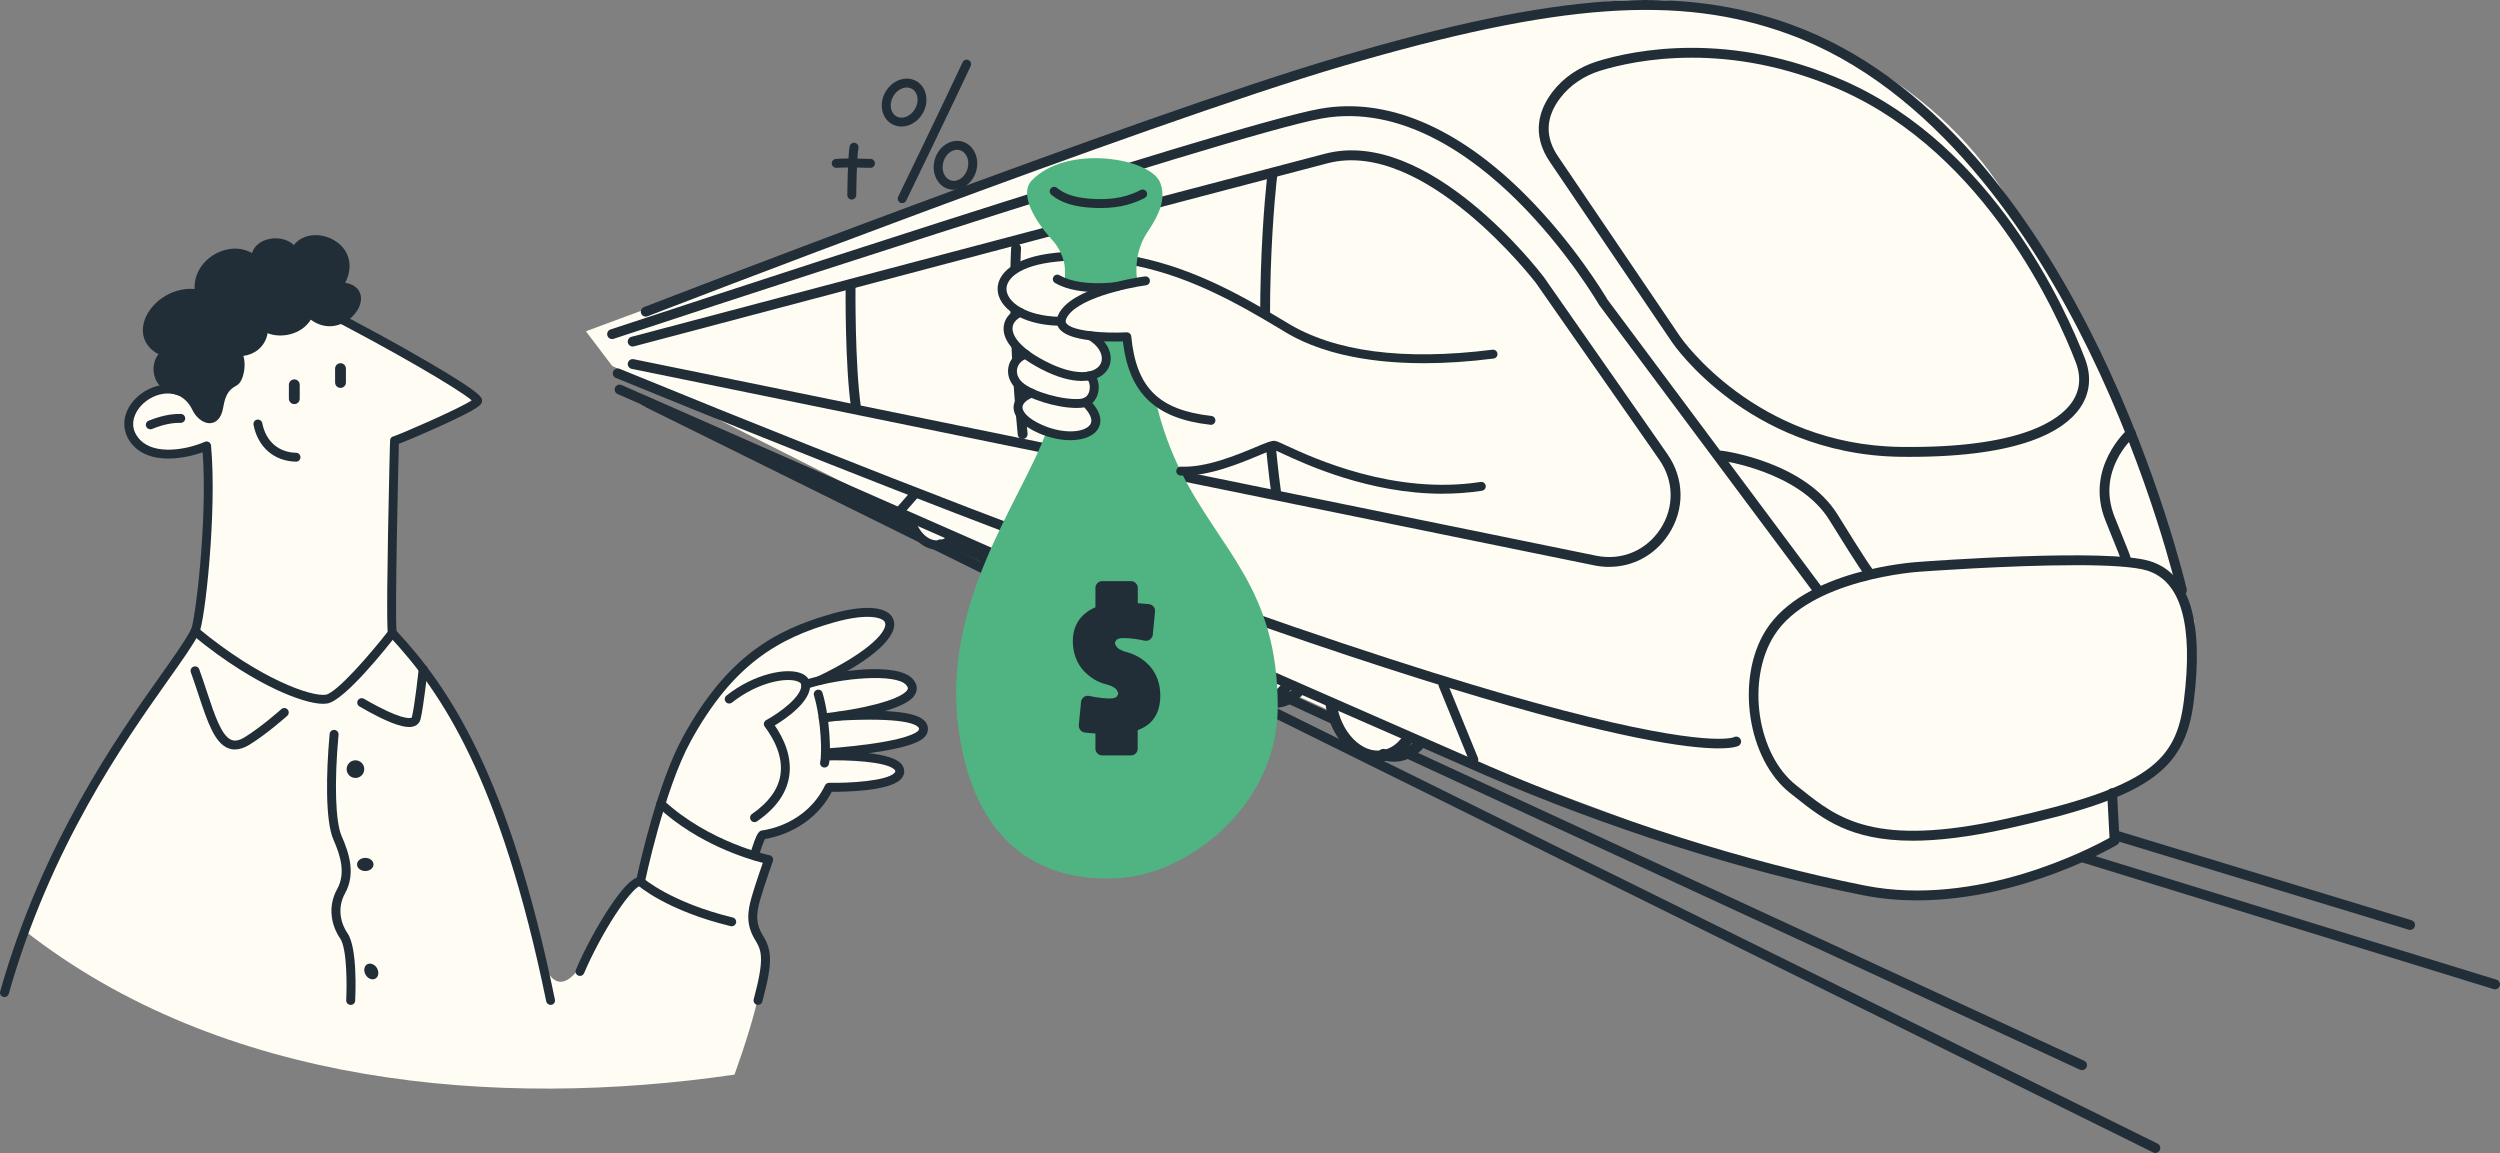 <?xml version="1.0" encoding="UTF-8"?>
<svg xmlns="http://www.w3.org/2000/svg" width="876" height="404" viewBox="0 0 876 404" fill="none">
  <rect x="0" y="0" width="876" height="404" fill="#808080" stroke="none"/>
  <g clip-path="url(#clip0_2059_1120)">
    <path d="M874.271 346.662C874.098 346.662 873.933 346.636 873.76 346.584L330.384 179.28C329.519 179.012 329.009 178.131 329.208 177.258L331.223 168.16C331.326 167.693 331.62 167.287 332.035 167.045C332.451 166.803 332.952 166.743 333.41 166.881L845 322.452C845.917 322.728 846.427 323.696 846.151 324.612C845.874 325.528 844.905 326.046 843.989 325.761L334.189 170.726L332.926 176.446L874.781 343.284C875.697 343.569 876.207 344.528 875.922 345.444C875.697 346.187 875.006 346.662 874.271 346.662Z" fill="#212E38"></path>
    <path d="M755.227 404C754.968 404 754.709 403.939 754.466 403.819L226.663 142.878C225.807 142.455 225.453 141.418 225.876 140.562C226.3 139.707 227.338 139.353 228.194 139.776L755.997 400.717C756.853 401.14 757.208 402.177 756.784 403.032C756.481 403.646 755.867 403.991 755.236 403.991L755.227 404Z" fill="#212E38"></path>
    <path d="M729.546 374.985C729.304 374.985 729.053 374.934 728.819 374.83L225.228 142.083C224.363 141.686 223.983 140.657 224.38 139.785C224.778 138.921 225.807 138.54 226.681 138.938L730.281 371.685C731.146 372.082 731.526 373.11 731.128 373.983C730.834 374.614 730.212 374.985 729.555 374.985H729.546Z" fill="#212E38"></path>
    <path d="M205.306 116.078L388.803 47.974C388.803 47.974 537.575 -5.07 584.104 0.166C630.633 5.403 676.506 27.012 702.723 68.27C728.941 109.528 747.29 149.473 755.807 173.701C764.324 197.928 763.019 206.439 763.019 206.439L768.916 217.568L767.602 247.04L762.362 262.429L750.567 272.582L739.75 277.818L740.736 293.535L727.955 300.741L706.001 307.947L690.272 311.878L669.631 312.863L647.677 309.917L615.89 302.382L589.673 294.528L534.297 273.904L495.308 258.515L490.717 263.751L480.556 264.079L472.039 259.172L467.448 249.676L450.733 242.141L443.521 246.729L435.661 244.111L427.801 238.219L425.181 226.761L361.937 199.587L354.726 201.877L349.157 199.916L342.602 190.42L333.757 186.488L328.845 191.396L323.276 190.083L318.253 180.561L214.489 128.2L205.314 116.086L205.306 116.078Z" fill="#FFFDF3"></path>
    <path d="M670.185 294.586C648.299 294.586 638.649 286.922 629.224 279.44C628.575 278.921 627.918 278.403 627.27 277.893C612.302 266.142 608.047 237.931 618.683 220.935C632.069 199.533 670.608 196.993 672.459 196.881C675.338 196.665 738.504 192.007 753.369 196.63C767.126 200.907 772.271 217.514 768.665 245.975C765.561 270.436 752.149 279.552 703.424 290.335C689.831 293.342 679.013 294.586 670.193 294.586H670.185ZM727.307 198.047C703.562 198.047 673.151 200.294 672.701 200.328C672.692 200.328 672.684 200.328 672.675 200.328C672.295 200.354 634.092 202.817 621.615 222.767C611.818 238.432 615.674 264.388 629.405 275.171C630.063 275.69 630.72 276.208 631.377 276.735C643.967 286.732 656.981 297.075 702.671 286.957C753.109 275.793 762.526 266.825 765.224 245.535C768.596 218.974 764.255 203.629 752.34 199.922C747.835 198.522 738.28 198.038 727.307 198.038V198.047Z" fill="#212E38"></path>
    <path d="M602.254 262.237C581.449 262.237 502.156 249.699 215.785 132.423C214.903 132.06 214.48 131.049 214.843 130.168C215.206 129.287 216.209 128.863 217.1 129.226C402.863 205.305 499.441 236.298 547.752 248.913C598.648 262.202 607.416 258.374 607.485 258.331C608.315 257.856 609.37 258.15 609.846 258.971C610.321 259.791 610.027 260.854 609.206 261.329C608.947 261.476 607.347 262.228 602.254 262.228V262.237Z" fill="#212E38"></path>
    <path d="M637.188 208.735C636.661 208.735 636.142 208.493 635.796 208.044L560.429 106.977C560.385 106.925 560.351 106.865 560.316 106.813C560.204 106.623 549.214 87.761 531.703 70.368C515.715 54.478 490.846 36.575 463.159 41.509C431.286 47.194 217.178 118.002 215.025 118.719C214.117 119.022 213.14 118.529 212.837 117.622C212.535 116.715 213.027 115.738 213.935 115.436C222.764 112.516 430.439 43.833 462.553 38.104C485.641 33.983 510.415 44.308 534.202 67.966C551.384 85.056 562.4 103.529 563.265 104.99L638.571 205.979C639.142 206.748 638.987 207.828 638.217 208.398C637.906 208.632 637.543 208.744 637.188 208.744V208.735Z" fill="#212E38"></path>
    <path d="M764.54 208.519C763.753 208.519 763.044 207.975 762.854 207.18C762.759 206.782 753.446 166.855 732.036 123.005C712.347 82.689 678.096 30.691 626.759 11.967C588.375 -2.039 546.039 0.994 470.551 23.13C400.009 43.824 228.617 110.165 226.897 110.831C226.006 111.176 225.003 110.736 224.657 109.846C224.311 108.956 224.752 107.953 225.643 107.608C227.363 106.942 398.885 40.55 469.574 19.812C545.858 -2.566 588.773 -5.573 627.935 8.718C651.126 17.177 672.839 32.877 692.467 55.368C708.11 73.297 722.481 95.563 735.166 121.562C756.74 165.758 766.122 206.013 766.218 206.42C766.434 207.353 765.854 208.277 764.92 208.493C764.791 208.519 764.661 208.536 764.531 208.536L764.54 208.519Z" fill="#212E38"></path>
    <path d="M563.87 198.643C562.14 198.643 560.376 198.47 558.612 198.107L221.354 129.252C220.42 129.062 219.815 128.146 220.005 127.213C220.195 126.28 221.112 125.675 222.046 125.865L559.304 194.72C568.167 196.535 576.762 192.966 581.743 185.415C586.715 177.863 586.603 168.566 581.44 161.135L577.445 155.389L538.128 99.071C537.782 98.622 499.138 48.421 465.268 57.191C430.291 66.255 224.216 120.81 222.141 121.363C221.216 121.605 220.273 121.061 220.022 120.136C219.78 119.212 220.325 118.27 221.25 118.019C223.325 117.466 429.409 62.902 464.395 53.838C500.487 44.489 539.286 94.88 540.921 97.032L580.282 153.402L584.277 159.148C590.26 167.754 590.399 178.546 584.631 187.298C579.858 194.548 572.197 198.626 563.87 198.626V198.643Z" fill="#212E38"></path>
    <path d="M669.242 160.081C668.179 160.081 667.098 160.081 666 160.064C638.45 159.718 618.173 148.874 606.007 139.828C592.82 130.021 586.223 120.413 585.946 120.007L543.359 57.156C536.053 46.771 539.667 37.862 543.982 32.212C547.83 27.174 553.295 23.459 559.771 21.463C572.344 17.583 605.964 10.498 646.414 28.401C698.668 51.531 724.03 108.662 730.558 125.623C732.971 131.887 732.365 137.884 728.811 142.99C723.338 150.853 708.534 160.081 669.251 160.081H669.242ZM592.786 20.219C578.138 20.219 566.905 22.88 560.792 24.763C555.007 26.543 550.147 29.844 546.732 34.311C541.474 41.189 541.293 48.214 546.196 55.178C546.196 55.178 546.204 55.195 546.213 55.204L588.808 118.071C589.067 118.451 615.173 155.968 666.043 156.599C708.37 157.152 721.747 147.06 725.958 141.012C728.863 136.838 729.322 132.077 727.315 126.859C720.908 110.217 696.039 54.15 644.996 31.555C625.35 22.854 607.373 20.21 592.777 20.21L592.786 20.219Z" fill="#212E38"></path>
    <path d="M654.438 201.754C654.11 201.754 653.773 201.659 653.479 201.46C653.141 201.235 652.51 200.812 640.958 182.157C630.4 165.118 603.162 161.386 602.885 161.351C601.943 161.23 601.268 160.358 601.398 159.416C601.519 158.465 602.392 157.791 603.335 157.921C604.519 158.076 632.475 161.896 643.906 180.334C653.721 196.181 655.467 198.531 655.701 198.825C656.246 199.395 656.341 200.294 655.882 200.976C655.554 201.477 655 201.745 654.438 201.745V201.754Z" fill="#212E38"></path>
    <path d="M745.837 197.097L744.877 195.654L743.208 196.103C743.148 195.913 742.611 194.375 737.812 182.555C730.264 163.986 745.335 150.611 745.491 150.473C746.209 149.851 747.307 149.929 747.929 150.646C748.552 151.363 748.483 152.452 747.756 153.082C747.203 153.566 734.414 165.015 741.012 181.25C743.295 186.866 744.912 190.884 745.802 193.182C746.71 195.515 747.013 196.302 745.828 197.097H745.837Z" fill="#212E38"></path>
    <path d="M447.127 174.139C446.271 174.139 445.528 173.508 445.415 172.636C437.616 114.149 444.04 61.718 444.101 61.191C444.222 60.241 445.104 59.567 446.029 59.697C446.98 59.818 447.646 60.682 447.534 61.623C447.464 62.142 441.1 114.157 448.839 172.178C448.969 173.119 448.303 173.992 447.352 174.122C447.274 174.13 447.196 174.139 447.119 174.139H447.127Z" fill="#212E38"></path>
    <path d="M358.331 153.834C357.449 153.834 356.697 153.169 356.611 152.27C352.711 112.317 354.293 87.078 354.31 86.828C354.371 85.877 355.201 85.16 356.152 85.22C357.103 85.281 357.83 86.102 357.769 87.061C357.752 87.311 356.187 112.291 360.061 151.933C360.156 152.884 359.455 153.73 358.504 153.817C358.444 153.817 358.392 153.817 358.331 153.817V153.834Z" fill="#212E38"></path>
    <path d="M300.007 144.995C299.16 144.995 298.425 144.373 298.295 143.517C296.012 127.844 296.298 100.842 296.315 99.702C296.324 98.751 297.102 97.991 298.044 97.991H298.062C299.013 98 299.783 98.786 299.774 99.736C299.774 100.013 299.471 127.61 301.719 143.016C301.858 143.958 301.201 144.839 300.258 144.978C300.172 144.986 300.085 144.995 300.007 144.995Z" fill="#212E38"></path>
    <path d="M671.698 315.488C665.481 315.488 659.143 314.952 652.796 313.69C611.282 305.473 563.057 290.163 520.497 271.672C480.755 254.408 219.046 139.24 216.408 138.074C215.535 137.685 215.137 136.674 215.526 135.793C215.915 134.911 216.936 134.523 217.809 134.911C220.446 136.069 482.156 251.237 521.889 268.501C564.233 286.896 612.189 302.13 653.479 310.303C693.004 318.132 732.763 297.153 739.179 293.567L738.358 278.04C738.306 277.09 739.041 276.277 739.992 276.226C740.96 276.182 741.756 276.908 741.808 277.859L742.681 294.448C742.716 295.088 742.396 295.692 741.842 296.021C741.462 296.245 708.863 315.488 671.698 315.488Z" fill="#212E38"></path>
    <path d="M323.415 256.283C321.876 260.82 300.371 262.971 292.269 263.628L292.364 264.872C299.316 264.872 315.295 265.399 315.278 270.264C315.244 276.346 290.505 275.871 290.505 275.871C283.31 290.724 267.858 292.461 267.253 292.539C266.648 292.616 264.901 297.464 264.391 299.892C267.469 300.833 269.354 301.214 269.354 301.214C269.354 301.214 266.63 308.809 264.944 314.563C263.249 320.318 262.661 324.577 265.956 328.552C270.677 334.237 264.754 355.951 257.369 376.549C173.779 388.758 77.867 380.334 8.647 326.124C29.392 269.996 61.472 234.786 68.346 221.221C70.127 217.721 74.546 179.539 72.402 156.245C66.15 158.966 53.845 161.584 47.827 155.044C39.82 146.343 51.139 134.255 61.576 136.614C61.593 136.614 61.61 136.622 61.627 136.631C61.731 136.657 61.844 136.683 61.956 136.709C65.277 137.607 67.68 140.433 68.865 143.008C70.456 146.472 75.558 149.497 76.682 142.446C77.797 135.43 80.91 134.635 82.424 133.512C83.945 132.397 85.372 125.459 82.424 122.988C86.574 124.102 92.869 121.07 92.307 114.14C96.138 117.328 105.468 116.767 108.451 109.543C112.195 113.276 116.337 113.319 119.536 111.781C143.592 124.379 167.501 138.489 167.372 140.389C167.225 142.455 138.257 154.638 138.257 154.387C138.257 154.136 136.631 218.395 137.522 221.8C152.654 237.966 172.75 264.138 189.006 332.691C189.024 332.768 189.041 332.838 189.058 332.915C189.119 333.174 189.179 333.442 189.248 333.702C191.548 343.12 197.169 351.319 206.508 333.408V333.771C213.944 319.462 221.095 308.256 224.45 308.921C224.45 308.921 227.165 295.736 231.61 281.652C234.152 273.582 237.265 265.218 240.758 258.858C255.043 232.877 270.4 222.62 292.052 216.52C316.541 209.617 321.902 221.86 287.201 238.458C299.005 235.616 314.803 234.57 318.711 238.933C324.565 245.466 303.657 249.509 293.592 250.944C310.557 250.019 325.343 250.684 323.45 256.275L323.415 256.283Z" fill="#FFFDF3"></path>
    <path d="M1.565 349.375C1.418 349.375 1.28 349.358 1.133 349.315C0.303 349.082 -0.182 348.217 0.06 347.388C14.899 295.131 40.917 258.348 56.465 236.376C61.298 229.541 65.12 224.141 66.954 220.521C68.354 217.756 72.782 182.408 71.009 158.474C64.299 160.867 52.781 162.751 46.668 156.115C42.828 151.942 42.526 146.386 45.872 141.608C49.4 136.57 57.01 132.829 64.152 135.819C64.947 136.156 65.328 137.072 64.991 137.867C64.653 138.661 63.737 139.033 62.941 138.705C57.303 136.354 51.259 139.37 48.432 143.405C47.23 145.116 44.886 149.566 48.968 153.998C54.156 159.623 65.44 157.575 71.77 154.819C72.228 154.62 72.756 154.655 73.188 154.905C73.62 155.156 73.906 155.605 73.949 156.106C76.059 178.908 71.856 217.756 69.738 221.938C67.801 225.765 63.918 231.243 59.007 238.182C43.581 259.99 17.752 296.505 3.061 348.243C2.862 348.935 2.24 349.384 1.556 349.384L1.565 349.375Z" fill="#212E38"></path>
    <path d="M52.669 150.421C52.047 150.421 51.459 150.049 51.216 149.436C50.897 148.632 51.286 147.725 52.09 147.406C58.004 145.038 61.601 145.038 63.331 145.038C64.195 145.038 64.896 145.738 64.896 146.602C64.896 147.466 64.195 148.166 63.331 148.166C61.679 148.166 58.61 148.166 53.248 150.317C53.058 150.395 52.859 150.43 52.669 150.43V150.421Z" fill="#212E38"></path>
    <path d="M103.124 141.599C102.078 141.599 101.222 140.752 101.222 139.698V134.842C101.222 133.797 102.069 132.941 103.124 132.941C104.179 132.941 105.026 133.788 105.026 134.842V139.698C105.026 140.744 104.179 141.599 103.124 141.599Z" fill="#212E38"></path>
    <path d="M119.311 135.922C118.264 135.922 117.417 135.076 117.417 134.022V129.166C117.417 128.12 118.264 127.265 119.311 127.265C120.357 127.265 121.213 128.111 121.213 129.166V134.022C121.213 135.067 120.366 135.922 119.311 135.922Z" fill="#212E38"></path>
    <path d="M103.72 161.766H103.686C96.05 161.61 90.361 156.668 88.83 148.874C88.666 148.028 89.21 147.207 90.067 147.043C90.914 146.878 91.735 147.431 91.9 148.278C93.153 154.646 97.581 158.526 103.755 158.647C104.619 158.664 105.302 159.381 105.285 160.245C105.268 161.101 104.567 161.775 103.72 161.775V161.766Z" fill="#212E38"></path>
    <path d="M192.923 352.114C192.197 352.114 191.548 351.605 191.393 350.861C175.344 272.735 154.565 242.32 136.354 222.871C136.173 222.681 136.052 222.448 135.983 222.197C135.818 221.558 135.377 219.864 135.965 186.797C136.121 178.243 136.303 169.905 136.424 164.418C136.493 161.394 136.553 158.88 136.597 157.117C136.631 155.925 136.648 155.139 136.683 154.612C136.674 154.543 136.666 154.473 136.666 154.404H136.7C136.77 153.583 136.899 153.48 137.236 153.203C137.453 153.022 137.712 152.909 137.98 152.866C140.548 152.037 160.903 143.224 165.279 140.277C160.869 136.432 137.392 122.659 112.394 109.872C111.624 109.474 111.321 108.541 111.711 107.772C112.108 107.003 113.042 106.701 113.812 107.089C126.255 113.457 140.09 121.009 150.821 127.308C169.075 138.022 168.988 139.344 168.902 140.519C168.824 141.668 168.737 142.766 153.579 149.609C153.467 149.661 143.73 154.05 139.761 155.51C139.537 163.883 138.335 215.492 138.957 221.1C157.384 240.886 178.336 271.828 194.445 350.257C194.618 351.103 194.073 351.924 193.234 352.097C193.131 352.123 193.027 352.132 192.914 352.132H192.906L192.923 352.114Z" fill="#212E38"></path>
    <path d="M113.258 246.623C109.506 246.623 103.418 244.783 96.518 241.508C89.963 238.406 79.578 232.574 67.352 222.422C66.686 221.869 66.599 220.884 67.144 220.218C67.689 219.553 68.683 219.467 69.349 220.011C91.157 238.104 109.281 244.195 114.123 243.426C117.928 242.83 129.722 229.256 136.268 220.832C136.795 220.149 137.773 220.028 138.464 220.555C139.147 221.091 139.268 222.067 138.741 222.75C135.792 226.552 120.747 245.552 114.616 246.52C114.21 246.58 113.76 246.615 113.267 246.615L113.258 246.623Z" fill="#212E38"></path>
    <path d="M124.551 272.597C126.254 272.597 127.638 271.214 127.638 269.503C127.638 267.792 126.254 266.41 124.551 266.41C122.847 266.41 121.464 267.792 121.464 269.503C121.464 271.214 122.847 272.597 124.551 272.597Z" fill="#212E38"></path>
    <path d="M125.104 302.907C125.104 304.177 126.402 305.214 127.993 305.214C129.584 305.214 130.881 304.186 130.881 302.907C130.881 301.628 129.584 300.6 127.993 300.6C126.402 300.6 125.104 301.628 125.104 302.907Z" fill="#212E38"></path>
    <path d="M128.659 337.901C127.552 338.532 127.31 340.173 128.105 341.556C128.901 342.938 130.44 343.543 131.547 342.904C132.654 342.273 132.896 340.631 132.1 339.249C131.296 337.866 129.766 337.261 128.659 337.901Z" fill="#212E38"></path>
    <path d="M82.345 262.634C81.584 262.634 80.841 262.505 80.131 262.245C75.177 260.439 72.678 252.888 69.513 243.323C68.683 240.817 67.827 238.225 66.876 235.59C66.582 234.777 67.005 233.887 67.818 233.585C68.631 233.291 69.522 233.715 69.816 234.518C70.784 237.188 71.649 239.798 72.479 242.329C75.263 250.745 77.676 258.012 81.204 259.299C82.457 259.757 83.945 259.429 85.769 258.305C91.545 254.745 98.506 248.559 98.575 248.49C99.215 247.911 100.21 247.971 100.78 248.619C101.36 249.259 101.299 250.252 100.651 250.823C100.357 251.082 93.413 257.26 87.403 260.958C85.614 262.064 83.919 262.608 82.336 262.608L82.345 262.634Z" fill="#212E38"></path>
    <path d="M143.35 254.745C140.756 254.745 135.948 253.354 125.961 247.548C125.217 247.116 124.958 246.157 125.39 245.414C125.823 244.671 126.782 244.411 127.526 244.844C140.479 252.369 143.627 251.704 144.128 251.497C144.241 251.445 144.284 251.419 144.327 251.255C145.339 247.202 146.722 234.466 146.731 234.337C146.826 233.481 147.596 232.859 148.452 232.954C149.308 233.049 149.93 233.818 149.835 234.682C149.775 235.218 148.417 247.755 147.354 252.015C147.077 253.121 146.376 253.942 145.339 254.383C144.855 254.59 144.223 254.754 143.341 254.754L143.35 254.745Z" fill="#212E38"></path>
    <path d="M122.865 352.114H122.787C121.922 352.071 121.265 351.337 121.308 350.473C121.559 345.66 121.663 332.388 119.19 328.828C116.328 324.698 114.546 317.985 118.144 311.522C121.256 305.931 119.224 299.632 116.829 294.198C113.941 287.657 114.252 270.782 115.506 257.173C115.584 256.318 116.345 255.679 117.21 255.756C118.074 255.834 118.706 256.594 118.628 257.459C117.097 274.074 117.521 287.994 119.7 292.936C122.407 299.071 124.663 306.251 120.893 313.042C117.997 318.252 119.458 323.696 121.784 327.048C125.312 332.129 124.551 348.753 124.456 350.637C124.413 351.475 123.721 352.123 122.899 352.123H122.882L122.865 352.114Z" fill="#212E38"></path>
    <path d="M203.23 341.962C203.022 341.962 202.815 341.919 202.616 341.841C201.82 341.504 201.448 340.588 201.786 339.793C204.803 332.708 209.153 324.629 213.424 318.175C218.578 310.364 221.475 308.109 223.118 307.521C224.397 301.594 230.641 273.979 239.348 258.124C254.662 230.258 271.307 220.745 291.584 215.034C303.301 211.733 311.317 212.485 313.038 217.039C315.191 222.767 305.774 231.304 287.832 239.884C287.053 240.255 286.12 239.927 285.748 239.149C285.376 238.372 285.705 237.439 286.483 237.067C305.601 227.917 311.092 220.737 310.115 218.136C309.449 216.356 304.053 214.758 292.432 218.032C272.907 223.536 256.875 232.712 242.081 259.619C232.716 276.658 226.006 308.921 225.937 309.241C225.764 310.053 224.994 310.588 224.181 310.476C223.524 310.588 220.792 312.567 215.638 320.473C211.6 326.677 207.493 334.358 204.656 341.02C204.406 341.616 203.826 341.97 203.221 341.97L203.23 341.962Z" fill="#212E38"></path>
    <path d="M256.4 324.569C256.279 324.569 256.158 324.56 256.029 324.525C233.711 319.125 223.784 310.476 223.369 310.105C222.72 309.534 222.66 308.541 223.239 307.901C223.81 307.262 224.796 307.193 225.444 307.772C225.574 307.884 235.328 316.3 256.764 321.493C257.602 321.691 258.121 322.538 257.914 323.376C257.741 324.093 257.101 324.577 256.392 324.577L256.4 324.569Z" fill="#212E38"></path>
    <path d="M265.609 352.114C265.48 352.114 265.333 352.097 265.203 352.062C264.364 351.838 263.88 350.982 264.096 350.144C267.961 335.818 266.872 333.045 264.615 329.373C261.424 324.18 261.796 319.687 263.43 314.122C264.641 310.001 266.388 304.912 267.287 302.337C261.787 300.946 244.528 295.779 230.503 282.809C229.871 282.222 229.828 281.237 230.416 280.598C231.004 279.967 231.99 279.924 232.63 280.511C248.532 295.217 269.449 299.632 269.665 299.676C270.106 299.762 270.495 300.047 270.711 300.436C270.936 300.825 270.971 301.3 270.824 301.732C270.798 301.81 268.1 309.353 266.44 314.995C264.753 320.741 264.97 323.955 267.287 327.731C270.469 332.907 270.893 336.985 267.123 350.956C266.932 351.656 266.301 352.114 265.609 352.114Z" fill="#212E38"></path>
    <path d="M264.39 301.447C264.286 301.447 264.174 301.438 264.07 301.412C263.223 301.231 262.687 300.41 262.86 299.563C263.119 298.31 263.698 296.427 264.321 294.768C265.367 291.994 266.007 291.104 267.053 290.975C268.644 290.785 282.54 288.72 289.094 275.18C289.363 274.627 289.916 274.273 290.53 274.299C297.863 274.428 310.548 273.642 313.349 270.903C313.704 270.549 313.712 270.324 313.712 270.246C313.712 270.169 313.712 269.953 313.375 269.624C310.513 266.833 297.058 266.211 289.259 266.47C288.403 266.488 287.676 265.822 287.65 264.958C287.625 264.094 288.299 263.377 289.164 263.351C291.369 263.274 310.807 262.772 315.554 267.395C316.626 268.44 316.843 269.538 316.843 270.272C316.843 271.007 316.609 272.104 315.537 273.149C311.326 277.262 295.865 277.478 291.464 277.444C284.563 290.612 271.334 293.48 268.048 293.999C267.477 295.07 266.344 298.181 265.921 300.203C265.765 300.937 265.116 301.447 264.39 301.447Z" fill="#212E38"></path>
    <path d="M288.913 268.95C288.783 268.95 288.654 268.933 288.524 268.898C287.685 268.682 287.184 267.836 287.4 266.998C288.031 264.544 287.841 252.577 285.212 243.66C284.97 242.83 285.437 241.966 286.276 241.716C287.097 241.474 287.971 241.94 288.221 242.778C290.885 251.816 291.256 264.57 290.435 267.775C290.253 268.484 289.614 268.95 288.922 268.95H288.913Z" fill="#212E38"></path>
    <path d="M288.429 253.086C288.308 253.086 288.222 253.086 288.161 253.069C287.504 252.948 286.985 252.413 286.89 251.747C286.769 250.892 287.366 250.097 288.213 249.976C288.334 249.959 288.455 249.959 288.568 249.967C289.501 249.915 296.177 249.181 303.285 247.634C315.676 244.939 317.699 242.303 318.028 241.56C318.123 241.344 318.322 240.895 317.5 239.988C313.903 235.97 295.087 237.378 282.783 241.31C281.961 241.569 281.079 241.119 280.82 240.299C280.552 239.478 281.01 238.596 281.831 238.337C292.545 234.924 314.396 231.857 319.826 237.914C321.893 240.212 321.244 242.243 320.682 243.254C320.06 244.36 318.166 247.712 303.146 250.875C297.31 252.101 290.072 253.095 288.42 253.095L288.429 253.086ZM289.942 251.099C289.96 251.168 289.977 251.229 289.986 251.298C289.977 251.229 289.96 251.16 289.942 251.099ZM288.723 249.985C288.87 250.01 289.009 250.062 289.138 250.123C289.009 250.054 288.861 250.01 288.723 249.985Z" fill="#212E38"></path>
    <path d="M289.198 265.416C288.377 265.416 287.693 264.777 287.642 263.947C287.59 263.083 288.247 262.34 289.103 262.288C289.181 262.288 297.231 261.787 305.385 260.621C320.872 258.4 321.892 255.895 321.927 255.791C322.1 255.298 321.979 255.082 321.84 254.901C320.976 253.769 316.505 251.263 293.617 252.525C292.743 252.568 292.017 251.911 291.974 251.047C291.922 250.183 292.588 249.449 293.444 249.397C317.664 248.066 322.67 250.823 324.331 253.009C325.161 254.106 325.36 255.419 324.893 256.793C324.192 258.85 321.399 261.485 305.818 263.723C297.534 264.915 289.38 265.416 289.293 265.416H289.198Z" fill="#212E38"></path>
    <path d="M264.391 288.08C263.898 288.08 263.405 287.847 263.102 287.398C262.609 286.689 262.791 285.713 263.5 285.22C269.268 281.246 272.614 276.692 273.435 271.663C274.516 265.019 271.057 258.729 267.97 254.633C267.694 254.27 267.599 253.804 267.694 253.363C267.789 252.922 268.074 252.533 268.472 252.326C273.409 249.63 281.123 243.884 280.768 239.944C280.733 239.512 280.362 239.149 279.661 238.847C275.882 237.223 265.731 238.864 256.487 246.183C255.804 246.718 254.827 246.606 254.291 245.932C253.755 245.25 253.867 244.273 254.542 243.738C264.192 236.099 275.727 233.766 280.889 235.987C282.67 236.747 283.725 238.061 283.864 239.677C284.4 245.742 275.32 251.885 271.481 254.192C274.62 258.755 277.638 265.209 276.505 272.173C275.545 278.075 271.758 283.328 265.255 287.804C264.979 287.994 264.676 288.08 264.373 288.08H264.391Z" fill="#212E38"></path>
    <path d="M108.433 109.552C119.311 120.378 133.483 100.134 118.29 100.479C128.174 86.205 107.274 78.343 103.115 88.685C100.184 82.585 88.138 84.641 89.764 91.701C81.843 83.993 67.619 92.245 70.006 103.097C55.678 100.056 43.52 118.624 58.393 123.61C54.095 125.934 53.715 134.816 61.609 136.622C65.094 137.417 67.619 140.338 68.847 143.008C70.438 146.472 75.54 149.497 76.664 142.446C77.779 135.43 80.892 134.635 82.406 133.512C83.919 132.397 85.354 125.459 82.406 122.988C86.547 124.102 92.851 121.078 92.289 114.14C96.12 117.328 105.45 116.767 108.433 109.543V109.552Z" fill="#212E38"></path>
    <path d="M73.465 148.287C70.931 148.287 68.51 145.988 67.429 143.664C66.409 141.452 64.256 138.843 61.264 138.152C57.165 137.218 54.407 134.384 53.888 130.583C53.559 128.189 54.199 125.813 55.522 124.094C50.325 121.363 49.4 116.697 50.429 112.939C52.185 106.502 59.69 100.574 68.199 101.257C67.965 96.297 70.663 91.632 75.462 88.962C79.743 86.577 84.507 86.534 88.32 88.668C88.926 86.62 90.586 84.97 93.05 84.097C96.293 82.957 100.409 83.423 102.968 85.851C104.551 83.829 106.946 82.611 109.817 82.421C114.391 82.11 119.078 84.521 121.205 88.279C122.294 90.206 123.548 93.99 120.963 99.08C124.707 99.684 125.917 101.775 126.298 103.123C127.206 106.303 124.975 110.433 121.11 112.714C117.098 115.082 112.662 114.797 108.918 112.014C107.283 114.572 104.741 116.369 101.568 117.147C98.87 117.821 96.042 117.648 93.759 116.749C93.388 119.03 92.272 121.009 90.517 122.478C89.021 123.722 87.153 124.491 85.277 124.707C85.597 125.718 85.735 126.893 85.7 128.181C85.623 130.574 84.862 133.659 83.357 134.765C83.08 134.972 82.786 135.145 82.475 135.335C80.953 136.268 79.068 137.417 78.229 142.679C77.52 147.112 75.307 148.062 74.044 148.235C73.854 148.261 73.672 148.278 73.482 148.278L73.465 148.287ZM66.91 104.333C60.52 104.333 54.787 108.843 53.447 113.751C52.392 117.622 54.329 120.594 58.895 122.124C59.483 122.322 59.898 122.849 59.95 123.472C60.002 124.094 59.682 124.681 59.137 124.984C57.598 125.822 56.69 127.991 56.984 130.151C57.321 132.648 59.137 134.454 61.956 135.102C67.109 136.277 69.617 140.942 70.266 142.351C71.061 144.07 72.704 145.271 73.595 145.15C74.269 145.055 74.84 143.958 75.116 142.204C76.18 135.516 79.085 133.745 80.823 132.682C81.083 132.527 81.308 132.388 81.481 132.259C81.818 131.931 82.631 129.883 82.553 127.472C82.501 125.934 82.095 124.768 81.403 124.189C80.841 123.722 80.677 122.919 81.022 122.271C81.36 121.623 82.103 121.294 82.812 121.484C84.628 121.968 86.911 121.406 88.502 120.085C89.661 119.125 90.984 117.337 90.733 114.27C90.681 113.647 91.018 113.043 91.572 112.757C92.134 112.464 92.808 112.541 93.292 112.948C94.944 114.33 98.04 114.805 100.807 114.123C102.493 113.708 105.528 112.481 106.981 108.956C107.179 108.472 107.603 108.118 108.122 108.022C108.632 107.919 109.16 108.083 109.531 108.446C113.777 112.671 117.919 110.96 119.501 110.027C122.312 108.368 123.721 105.569 123.28 103.987C122.908 102.691 121.101 101.983 118.325 102.043C117.737 102.061 117.193 101.741 116.916 101.222C116.639 100.704 116.674 100.073 117.011 99.589C119.536 95.952 120.046 92.573 118.481 89.826C116.951 87.121 113.388 85.316 110.024 85.549C108.502 85.653 105.779 86.266 104.577 89.273C104.343 89.852 103.798 90.232 103.176 90.249C102.553 90.275 101.983 89.921 101.715 89.368C100.452 86.733 96.769 86.119 94.079 87.061C93.033 87.424 90.655 88.582 91.295 91.355C91.451 92.029 91.139 92.729 90.543 93.066C89.937 93.403 89.185 93.308 88.684 92.824C84.991 89.238 80.08 89.973 76.984 91.701C73.742 93.498 70.386 97.481 71.545 102.769C71.658 103.288 71.502 103.823 71.13 104.203C70.758 104.575 70.214 104.739 69.695 104.635C68.761 104.437 67.836 104.342 66.91 104.342V104.324V104.333Z" fill="#212E38"></path>
    <mask id="mask0_2059_1120" style="mask-type:luminance" maskUnits="userSpaceOnUse" x="300" y="174" width="227" height="125">
      <path d="M300.552 174.044L526.428 272.268L518.127 298.025L338.564 285.367C338.564 285.367 306.233 238.216 306.233 236.039C306.233 233.862 300.552 174.044 300.552 174.044Z" fill="white"></path>
    </mask>
    <g mask="url(#mask0_2059_1120)">
      <path d="M440.72 248.084C432.038 248.084 424.022 239.547 422.345 228.038C420.546 215.699 426.72 204.545 436.102 203.188C445.484 201.823 454.581 210.757 456.379 223.096C458.178 235.434 452.004 246.589 442.622 247.954C441.982 248.049 441.351 248.092 440.72 248.092V248.084ZM438.039 206.929C437.581 206.929 437.122 206.964 436.664 207.033C429.401 208.087 424.705 217.263 426.193 227.476C427.68 237.698 434.796 245.163 442.06 244.092C449.315 243.038 454.019 233.862 452.531 223.649C451.139 214.075 444.81 206.929 438.048 206.929H438.039Z" fill="#212E38"></path>
      <path d="M446.28 248.075C444.87 248.075 443.452 247.85 442.025 247.401C440.996 247.073 440.434 245.984 440.754 244.956C441.083 243.928 442.172 243.366 443.201 243.686C444.689 244.161 446.167 244.291 447.585 244.083C454.849 243.029 459.544 233.853 458.057 223.64C456.57 213.427 449.444 205.953 442.19 207.024C441.126 207.171 440.14 206.445 439.985 205.383C439.829 204.32 440.564 203.335 441.628 203.179C451.01 201.814 460.106 210.748 461.905 223.087C463.703 235.425 457.529 246.58 448.147 247.945C447.534 248.032 446.911 248.084 446.288 248.084L446.28 248.075Z" fill="#212E38"></path>
      <path d="M482.779 266.911C478.775 266.911 474.841 265.131 471.52 261.77C467.819 258.029 465.303 252.732 464.456 246.865C463.608 240.999 464.499 235.201 466.98 230.561C469.566 225.722 473.561 222.689 478.213 222.007C487.604 220.65 496.692 229.576 498.49 241.914C499.346 247.79 498.447 253.579 495.965 258.219C493.38 263.058 489.385 266.09 484.733 266.773C484.084 266.868 483.436 266.911 482.787 266.911H482.779ZM480.15 225.757C479.692 225.757 479.233 225.791 478.775 225.86C475.368 226.353 472.402 228.677 470.413 232.393C468.321 236.307 467.569 241.249 468.312 246.304C469.047 251.358 471.174 255.886 474.296 259.04C477.262 262.038 480.772 263.412 484.171 262.919C487.578 262.427 490.544 260.102 492.532 256.387C494.625 252.473 495.377 247.531 494.634 242.476C493.241 232.902 486.912 225.757 480.15 225.757Z" fill="#212E38"></path>
      <path d="M488.39 266.902C486.98 266.902 485.562 266.678 484.136 266.229C483.115 265.9 482.544 264.812 482.864 263.783C483.193 262.764 484.283 262.193 485.312 262.513C486.799 262.988 488.277 263.118 489.687 262.911C493.094 262.418 496.06 260.094 498.049 256.378C500.141 252.464 500.893 247.522 500.15 242.467C498.662 232.246 491.546 224.798 484.291 225.852C483.219 226.007 482.242 225.273 482.086 224.21C481.931 223.147 482.666 222.162 483.729 222.007C493.12 220.65 502.208 229.576 504.006 241.914C504.862 247.79 503.963 253.579 501.481 258.219C498.896 263.058 494.901 266.09 490.249 266.773C489.635 266.859 489.012 266.911 488.39 266.911V266.902Z" fill="#212E38"></path>
      <path d="M328.343 192.595C322.982 192.595 318.044 187.385 317.015 180.351C316.497 176.783 317.041 173.258 318.555 170.432C320.154 167.443 322.636 165.559 325.541 165.136C328.438 164.712 331.361 165.81 333.747 168.22C336.004 170.501 337.535 173.724 338.054 177.293C339.152 184.836 335.33 191.662 329.528 192.509C329.13 192.569 328.732 192.595 328.343 192.595ZM326.752 168.281C326.501 168.281 326.259 168.298 326.017 168.333C324.158 168.601 322.524 169.888 321.417 171.953C320.223 174.182 319.8 176.999 320.223 179.885C321.062 185.665 325.005 189.899 329.069 189.312C333.107 188.724 335.702 183.54 334.863 177.759C334.439 174.873 333.229 172.29 331.456 170.493C330.029 169.05 328.378 168.281 326.752 168.281Z" fill="#212E38"></path>
      <path d="M331.629 192.595C330.747 192.595 329.865 192.457 328.975 192.172C328.127 191.904 327.652 190.996 327.92 190.141C328.188 189.294 329.096 188.819 329.952 189.087C330.764 189.346 331.569 189.424 332.33 189.303C334.189 189.035 335.823 187.748 336.93 185.683C338.123 183.453 338.547 180.637 338.123 177.751C337.699 174.865 336.489 172.281 334.716 170.484C333.073 168.816 331.136 168.056 329.277 168.324C328.378 168.454 327.574 167.84 327.444 166.959C327.314 166.077 327.928 165.257 328.81 165.127C331.716 164.704 334.63 165.801 337.016 168.212C339.273 170.493 340.804 173.716 341.322 177.284C341.841 180.853 341.297 184.378 339.783 187.203C338.184 190.193 335.702 192.076 332.797 192.5C332.407 192.552 332.018 192.586 331.629 192.586V192.595Z" fill="#212E38"></path>
      <path d="M353.194 203.724C350.704 203.724 348.265 202.626 346.207 200.544C343.95 198.263 342.42 195.04 341.901 191.472C340.803 183.929 344.625 177.103 350.427 176.256C356.229 175.426 361.841 180.87 362.939 188.413C364.037 195.956 360.215 202.782 354.413 203.629C354.007 203.689 353.6 203.715 353.194 203.715V203.724ZM351.646 179.401C351.395 179.401 351.145 179.418 350.894 179.453C346.856 180.04 344.262 185.225 345.1 191.005C345.524 193.9 346.726 196.474 348.507 198.272C350.15 199.939 352.087 200.7 353.946 200.432C357.984 199.844 360.579 194.66 359.74 188.88C358.953 183.453 355.408 179.401 351.646 179.401Z" fill="#212E38"></path>
      <path d="M356.506 203.724C355.624 203.724 354.742 203.586 353.852 203.3C353.004 203.033 352.529 202.125 352.797 201.27C353.065 200.423 353.973 199.948 354.829 200.216C355.641 200.475 356.437 200.553 357.207 200.432C361.245 199.844 363.839 194.66 363 188.88C362.161 183.099 358.192 178.865 354.154 179.453C353.264 179.574 352.451 178.969 352.321 178.088C352.191 177.206 352.805 176.385 353.687 176.256C359.481 175.426 365.101 180.87 366.199 188.413C367.298 195.956 363.476 202.782 357.673 203.629C357.284 203.681 356.895 203.715 356.506 203.715V203.724Z" fill="#212E38"></path>
    </g>
    <path d="M516.381 267.775C515.741 267.775 515.135 267.395 514.885 266.773L504.18 240.575C503.842 239.746 504.24 238.804 505.062 238.467C505.892 238.13 506.834 238.527 507.172 239.348L517.876 265.546C518.214 266.375 517.816 267.317 516.995 267.654C516.796 267.732 516.588 267.775 516.381 267.775Z" fill="#212E38"></path>
    <path d="M420.261 226.085C419.915 226.085 419.561 225.973 419.267 225.74C418.566 225.187 418.445 224.176 418.99 223.467L427.732 212.338C428.285 211.638 429.297 211.517 430.006 212.062C430.707 212.615 430.828 213.626 430.283 214.334L421.541 225.463C421.221 225.869 420.745 226.085 420.27 226.085H420.261Z" fill="#212E38"></path>
    <path d="M364.116 202.298C363.294 202.298 362.585 201.676 362.507 200.838L361.418 189.484C361.331 188.594 361.98 187.808 362.871 187.722C363.761 187.635 364.548 188.283 364.635 189.173L365.724 200.527C365.811 201.417 365.162 202.203 364.271 202.289C364.22 202.289 364.168 202.289 364.116 202.289V202.298Z" fill="#212E38"></path>
    <path d="M314.534 181.561C314.153 181.561 313.773 181.431 313.47 181.155C312.796 180.567 312.735 179.548 313.323 178.874L319.661 171.668C320.249 170.994 321.27 170.933 321.944 171.521C322.619 172.108 322.679 173.128 322.091 173.802L315.753 181.008C315.433 181.371 314.983 181.561 314.534 181.561Z" fill="#212E38"></path>
    <path d="M539.753 121.527C539.753 121.527 506.108 128.293 493.007 125.891C479.907 123.489 461.117 122.4 455.436 116.723C449.755 111.047 416.551 95.33 409.564 94.457C402.577 93.584 384.22 89.653 384.22 89.653L365.43 91.398L353.194 95.762L351.231 102.856L354.396 106.675L356.255 110.494L353.419 112.783L353.532 116.715L356.921 122.824L357.682 125.338L355.719 128.068V131.671L358.884 135.49L358.668 137.892L356.921 141.495L358.452 146.3L362.057 150.006L369.918 152.624L369.044 156.331L351.785 205.772L410.437 165.715L429.876 162.44L446.919 155.778L464.723 163.416L486.894 169.75L516.605 171.279L530.259 168.004L539.762 121.51L539.753 121.527Z" fill="#FFFDF3"></path>
    <path d="M413.723 165.084C410.256 158.059 407.186 150.093 404.955 140.485C399.162 135.845 395.876 128.673 394.847 118.002C394.847 118.002 388.206 118.356 382.058 117.639C390.005 122.366 389.27 130.609 381.211 131.81L381.349 132.691C383.554 133.546 384.393 139.37 380.354 140.96C389.987 150.291 378.772 155.458 366.675 151.19C357.941 175.53 329.519 211.198 335.978 256.154C342.437 301.11 370.566 309.387 393.308 307.582C407.221 306.476 424.48 297.42 435.773 282.49C440.451 276.312 444.1 269.132 446.08 261.096C447.135 256.81 447.715 252.283 447.715 247.531C447.715 206.048 427.524 193.036 413.732 165.092L413.723 165.084Z" fill="#4FB481"></path>
    <path d="M371.094 114.149H371.05C357.232 113.777 349.779 107.504 349.563 101.508C349.372 96.263 354.638 90.111 370.004 88.564C370.704 88.495 371.405 88.435 372.105 88.374C372.961 88.305 373.714 88.953 373.783 89.808C373.852 90.673 373.203 91.424 372.347 91.485C371.673 91.537 370.998 91.597 370.315 91.666C357.085 92.997 352.546 97.732 352.675 101.387C352.84 105.819 359.36 110.701 371.128 111.012C371.993 111.029 372.676 111.755 372.65 112.611C372.624 113.457 371.932 114.131 371.085 114.131L371.094 114.149Z" fill="#212E38"></path>
    <path d="M498.861 127.265C488.45 127.265 478.965 126.262 470.508 124.266C458.627 121.458 452.073 117.432 449.28 115.712C449.072 115.583 448.882 115.471 448.709 115.367C433.62 106.294 417.277 97.11 398.046 93.152C397.199 92.98 396.654 92.15 396.836 91.312C397.009 90.465 397.839 89.921 398.678 90.094C418.393 94.146 434.995 103.478 450.317 112.688C450.49 112.792 450.689 112.913 450.914 113.051C467.542 123.264 491.78 126.461 522.961 122.538C523.808 122.435 524.595 123.04 524.707 123.895C524.811 124.75 524.206 125.537 523.35 125.64C514.711 126.729 506.531 127.273 498.861 127.273V127.265Z" fill="#212E38"></path>
    <path d="M372.226 89.93C373.255 92.53 373.255 94.846 373.117 98.406L372.105 98.63C379.991 102.112 391.5 100.384 391.5 100.384C394.285 99.676 396.818 99.175 398.608 98.855C398.608 98.855 397.89 95.805 398.366 91.623C398.712 88.538 399.706 84.832 402.102 81.28C406.365 74.956 408.613 69.573 406.572 64.095C403.321 55.368 373.817 50.348 361.443 63.308C358.037 66.877 360.146 74.662 368.802 84.218C370.722 86.335 371.586 88.279 372.235 89.938L372.226 89.93Z" fill="#4FB481"></path>
    <path d="M379.127 133.494C375.323 133.494 370.523 132.285 364.851 129.338C353.8 123.61 351.569 118.356 351.656 114.969C351.725 112.023 353.593 109.491 356.783 108.014C357.562 107.651 358.495 107.988 358.859 108.774C359.222 109.552 358.876 110.485 358.098 110.848C356.887 111.41 354.838 112.697 354.786 115.039C354.751 116.689 355.798 121.113 366.304 126.565C376.896 132.06 383.727 130.946 385.595 127.584C386.849 125.329 385.768 121.648 381.263 118.97C380.519 118.529 380.277 117.57 380.718 116.827C381.159 116.084 382.119 115.842 382.863 116.283C389.071 119.972 390.316 125.528 388.328 129.096C386.875 131.715 383.736 133.477 379.144 133.477L379.127 133.494Z" fill="#212E38"></path>
    <path d="M377.181 142.947C370.246 142.947 360 139.785 356.135 136.277C353.826 134.186 352.788 131.291 353.359 128.535C353.93 125.787 355.936 123.636 358.884 122.633C359.706 122.357 360.588 122.789 360.864 123.61C361.15 124.431 360.709 125.312 359.887 125.588C358.02 126.228 356.757 127.533 356.411 129.174C356.065 130.85 356.731 132.596 358.227 133.97C361.85 137.253 372.495 140.294 378.556 139.767C380.727 139.577 381.488 138.048 381.747 136.795C382.119 134.998 381.522 133.46 381.159 133.261C380.312 133.071 379.801 132.242 380 131.403C380.19 130.557 381.047 130.038 381.885 130.228C384.142 130.738 385.145 133.641 384.972 136.251C384.722 139.983 382.309 142.584 378.824 142.887C378.297 142.93 377.752 142.956 377.173 142.956L377.181 142.947Z" fill="#212E38"></path>
    <path d="M375.037 154.24C371.578 154.24 367.653 153.419 363.9 151.76C358.21 149.229 355.097 145.997 355.149 142.662C355.175 141.141 355.936 138.29 360.821 136.285C361.617 135.957 362.534 136.337 362.862 137.141C363.191 137.944 362.81 138.852 362.006 139.18C359.62 140.156 358.297 141.409 358.279 142.705C358.253 144.209 360.061 146.628 365.171 148.9C372.763 152.279 380.13 151.544 382.007 148.771C383.053 147.224 382.058 144.779 379.265 142.074C378.643 141.478 378.634 140.485 379.231 139.862C379.836 139.24 380.822 139.232 381.445 139.828C386.909 145.116 385.768 148.797 384.601 150.516C382.94 152.97 379.352 154.24 375.037 154.24Z" fill="#212E38"></path>
    <path d="M424.324 148.848C424.264 148.848 424.203 148.848 424.152 148.848C404.886 146.688 395.634 137.918 393.446 119.627C388.171 119.799 374.354 119.791 371.068 115.03C370.419 114.088 369.84 112.533 370.765 110.425C375.045 100.652 398.505 97.222 401.168 96.859C402.033 96.738 402.811 97.343 402.923 98.198C403.036 99.054 402.439 99.84 401.583 99.961C394.838 100.877 376.662 104.765 373.627 111.686C373.264 112.524 373.428 112.948 373.636 113.259C375.616 116.119 387.177 116.844 394.752 116.447C395.591 116.404 396.308 117.026 396.395 117.855C398.124 135.845 406.002 143.664 424.489 145.747C425.345 145.842 425.959 146.619 425.872 147.475C425.786 148.278 425.103 148.866 424.324 148.866V148.848Z" fill="#212E38"></path>
    <path d="M505.511 173.007C479.752 173.007 457.512 162.708 449.392 158.949C448.113 158.353 446.798 157.748 446.349 157.601C445.622 157.696 443.218 158.707 441.1 159.589C434.416 162.388 423.218 167.071 413.654 166.63C412.79 166.587 412.124 165.861 412.167 164.997C412.21 164.133 412.937 163.459 413.801 163.511C422.673 163.926 433.456 159.398 439.898 156.703C443.919 155.018 445.596 154.335 446.738 154.482C447.352 154.56 448.182 154.931 450.715 156.106C460.037 160.427 488.425 173.569 518.81 168.877C519.666 168.739 520.462 169.326 520.592 170.182C520.721 171.037 520.142 171.832 519.286 171.962C514.625 172.679 510.016 172.99 505.52 172.99L505.511 173.007Z" fill="#212E38"></path>
    <path d="M384.799 102.38C380.182 102.38 374.163 101.775 369.684 99.149C368.941 98.708 368.69 97.758 369.131 97.006C369.572 96.263 370.523 96.012 371.267 96.444C378.504 100.678 391.146 98.855 391.276 98.838C392.132 98.708 392.927 99.296 393.057 100.151C393.187 101.006 392.599 101.801 391.743 101.931C391.492 101.974 388.621 102.389 384.808 102.389L384.799 102.38Z" fill="#212E38"></path>
    <path d="M385.638 72.908C384.151 72.908 382.56 72.839 380.831 72.675C375.374 72.173 371.302 70.713 368.379 68.225C367.722 67.663 367.644 66.678 368.197 66.021C368.751 65.365 369.745 65.287 370.402 65.84C372.824 67.896 376.326 69.115 381.125 69.555C390.697 70.445 396.067 68.432 399.672 66.583C400.442 66.186 401.385 66.497 401.774 67.266C402.171 68.035 401.86 68.977 401.099 69.365C397.77 71.067 393.109 72.899 385.638 72.899V72.908Z" fill="#212E38"></path>
    <path d="M405.016 243.66C405.016 246.58 404.385 248.948 403.114 250.771C401.852 252.594 399.837 253.907 397.087 254.711V262.349C397.087 262.574 397.009 262.764 396.862 262.911C396.707 263.058 396.525 263.135 396.3 263.135H386.201C385.976 263.135 385.794 263.058 385.639 262.911C385.483 262.764 385.414 262.574 385.414 262.349V255.549C383.52 255.463 381.808 255.324 380.286 255.134C380.087 255.108 379.923 255.005 379.784 254.84C379.646 254.676 379.577 254.478 379.577 254.253L380.364 246.114C380.39 245.863 380.502 245.664 380.701 245.526C380.891 245.388 381.116 245.345 381.367 245.405C381.981 245.543 382.612 245.664 383.269 245.777C383.918 245.889 384.765 246.001 385.811 246.131C386.858 246.252 387.818 246.321 388.708 246.321C389.685 246.347 390.507 246.235 391.19 245.967C391.873 245.708 392.349 245.371 392.625 244.964C392.902 244.567 393.101 244.204 393.213 243.876C393.326 243.556 393.378 243.271 393.378 243.02C393.378 242.744 393.317 242.433 393.213 242.105C393.101 241.768 392.885 241.353 392.565 240.852C392.245 240.35 391.691 239.867 390.896 239.391C390.109 238.916 389.132 238.545 387.999 238.268C386.693 237.966 385.44 237.447 384.246 236.722C383.053 235.996 381.938 235.097 380.909 234.008C379.88 232.92 379.05 231.572 378.427 229.939C377.804 228.314 377.484 226.552 377.484 224.66C377.484 221.99 378.168 219.743 379.534 217.92C380.891 216.097 382.854 214.749 385.414 213.85V206.005C385.414 205.78 385.492 205.59 385.639 205.417C385.794 205.253 385.976 205.167 386.201 205.167H396.3C396.525 205.167 396.715 205.253 396.888 205.417C397.053 205.581 397.139 205.78 397.139 206.005V212.805C398.946 212.891 400.727 213.03 402.483 213.22C402.673 213.246 402.855 213.349 403.002 213.513C403.157 213.678 403.218 213.876 403.192 214.101L402.405 222.24C402.379 222.465 402.267 222.655 402.068 222.802C401.869 222.957 401.67 223.001 401.445 222.949C398.635 222.335 396.093 222.016 393.81 221.99C392.867 221.964 392.055 222.076 391.371 222.344C390.688 222.603 390.204 222.949 389.91 223.363C389.616 223.778 389.417 224.141 389.305 224.452C389.192 224.763 389.141 225.048 389.141 225.325C389.141 225.575 389.192 225.861 389.305 226.198C389.417 226.534 389.642 226.949 389.971 227.45C390.308 227.951 390.87 228.435 391.657 228.911C392.444 229.386 393.412 229.757 394.554 230.034C395.833 230.371 397.078 230.889 398.289 231.598C399.5 232.306 400.624 233.214 401.644 234.311C402.673 235.408 403.495 236.765 404.108 238.38C404.722 239.996 405.025 241.75 405.025 243.634L405.016 243.66Z" fill="#212E38"></path>
    <path d="M396.3 264.699H386.2C385.569 264.699 384.981 264.457 384.531 264.008C384.09 263.567 383.84 262.971 383.84 262.34V257.018C382.491 256.931 381.228 256.819 380.078 256.672C379.473 256.586 378.963 256.292 378.574 255.825C378.202 255.376 378.003 254.832 378.003 254.236C378.003 254.184 378.003 254.132 378.012 254.08L378.798 245.941C378.876 245.232 379.222 244.636 379.776 244.239C380.329 243.841 381.012 243.712 381.695 243.859C382.283 243.988 382.897 244.109 383.52 244.221C384.142 244.325 384.972 244.446 385.993 244.567C386.97 244.679 387.878 244.748 388.708 244.748C389.503 244.774 390.143 244.688 390.627 244.498C391.172 244.291 391.319 244.1 391.345 244.066C391.587 243.712 391.691 243.478 391.743 243.357C391.821 243.133 391.821 243.029 391.821 243.02C391.821 242.96 391.803 242.822 391.734 242.597C391.691 242.485 391.579 242.208 391.25 241.698C391.146 241.534 390.852 241.197 390.1 240.739C389.451 240.35 388.613 240.031 387.627 239.789C386.183 239.452 384.765 238.873 383.433 238.069C382.127 237.275 380.891 236.281 379.767 235.097C378.6 233.87 377.657 232.332 376.957 230.518C376.265 228.721 375.919 226.75 375.919 224.677C375.919 221.679 376.706 219.095 378.271 217.004C379.62 215.198 381.488 213.79 383.84 212.796V206.022C383.84 205.409 384.064 204.838 384.479 204.38C384.929 203.897 385.534 203.62 386.192 203.62H396.291C396.922 203.62 397.519 203.871 397.977 204.329C398.436 204.787 398.686 205.391 398.686 206.022V211.345C400.009 211.431 401.332 211.543 402.638 211.69C402.655 211.69 402.673 211.69 402.69 211.699C403.243 211.777 403.745 212.053 404.134 212.477C404.592 212.978 404.8 213.626 404.722 214.308L403.935 222.404C403.935 222.404 403.935 222.439 403.935 222.448C403.857 223.078 403.537 223.64 403.019 224.046C402.448 224.495 401.765 224.651 401.073 224.487C398.384 223.899 395.928 223.597 393.766 223.571C393.005 223.545 392.391 223.631 391.907 223.821C391.388 224.02 391.207 224.219 391.164 224.279C390.887 224.677 390.783 224.901 390.749 224.996C390.697 225.126 390.679 225.247 390.679 225.342C390.679 225.359 390.679 225.472 390.766 225.722C390.8 225.817 390.904 226.077 391.25 226.604C391.362 226.776 391.665 227.131 392.435 227.589C393.092 227.977 393.922 228.297 394.908 228.539C396.343 228.911 397.735 229.498 399.058 230.276C400.39 231.053 401.644 232.064 402.768 233.265C403.935 234.51 404.869 236.048 405.552 237.845C406.227 239.633 406.573 241.586 406.573 243.66C406.573 246.891 405.838 249.578 404.393 251.661C403.105 253.51 401.177 254.91 398.643 255.843V262.34C398.643 262.971 398.401 263.567 397.951 264.008C397.502 264.457 396.914 264.699 396.283 264.699H396.309H396.3ZM386.978 261.58H395.539V254.719C395.539 254.028 395.997 253.415 396.663 253.216C399.05 252.516 400.796 251.393 401.851 249.881C402.923 248.334 403.468 246.243 403.468 243.66C403.468 241.966 403.192 240.385 402.647 238.959C402.111 237.551 401.393 236.35 400.511 235.408C399.594 234.423 398.574 233.602 397.502 232.98C396.421 232.349 395.297 231.874 394.164 231.58C392.902 231.269 391.786 230.837 390.861 230.284C389.858 229.688 389.14 229.049 388.673 228.349C388.258 227.727 387.982 227.191 387.826 226.725C387.662 226.232 387.584 225.774 387.584 225.359C387.584 224.901 387.67 224.426 387.843 223.951C387.999 223.51 388.258 223.044 388.639 222.508C389.114 221.834 389.849 221.298 390.818 220.927C391.691 220.59 392.72 220.434 393.87 220.469C395.989 220.495 398.375 220.771 400.943 221.281L401.583 214.74C400.096 214.593 398.591 214.481 397.087 214.412C396.248 214.369 395.591 213.686 395.591 212.848V206.774H386.996V213.885C386.996 214.55 386.581 215.146 385.949 215.362C383.701 216.14 381.972 217.332 380.805 218.888C379.637 220.443 379.075 222.344 379.075 224.685C379.075 226.379 379.36 227.96 379.914 229.403C380.467 230.829 381.185 232.021 382.067 232.954C382.992 233.931 384.013 234.76 385.085 235.408C386.131 236.039 387.247 236.506 388.388 236.765C389.685 237.084 390.809 237.516 391.734 238.069C392.746 238.674 393.464 239.314 393.913 240.031C394.311 240.644 394.57 241.171 394.726 241.629C394.89 242.122 394.977 242.597 394.977 243.038C394.977 243.478 394.89 243.91 394.726 244.403C394.562 244.861 394.311 245.336 393.957 245.863C393.498 246.528 392.772 247.055 391.795 247.436C390.921 247.773 389.884 247.928 388.708 247.894H388.691C387.791 247.894 386.754 247.824 385.664 247.695C384.601 247.565 383.719 247.444 383.044 247.332C382.655 247.263 382.266 247.194 381.885 247.116L381.245 253.674C382.534 253.812 383.978 253.925 385.526 253.994C386.365 254.028 387.022 254.719 387.022 255.558V261.589H387.013L386.978 261.58Z" fill="#212E38"></path>
    <path d="M316.125 71.18C315.9 71.18 315.666 71.128 315.442 71.024C314.663 70.653 314.335 69.711 314.715 68.933C314.888 68.588 331.724 33.836 337.301 21.817C337.664 21.039 338.598 20.694 339.376 21.057C340.155 21.42 340.5 22.353 340.137 23.13C334.543 35.166 317.698 69.944 317.534 70.298C317.266 70.86 316.704 71.18 316.125 71.18Z" fill="#212E38"></path>
    <path d="M334.206 66.497C333.566 66.497 332.926 66.41 332.295 66.22C330.323 65.624 328.75 64.172 327.868 62.133C327.029 60.189 326.934 57.925 327.582 55.757C328.966 51.186 333.324 48.438 337.293 49.639C339.264 50.235 340.838 51.687 341.72 53.726C342.559 55.67 342.663 57.934 342.006 60.103C340.847 63.948 337.578 66.505 334.206 66.505V66.497ZM335.365 52.473C333.341 52.473 331.335 54.158 330.574 56.655C330.133 58.124 330.194 59.627 330.739 60.898C331.24 62.073 332.122 62.902 333.194 63.231C335.52 63.93 338.132 62.125 339.005 59.204C339.446 57.735 339.386 56.232 338.841 54.97C338.339 53.795 337.457 52.966 336.385 52.637C336.048 52.534 335.702 52.482 335.356 52.482L335.365 52.473Z" fill="#212E38"></path>
    <path d="M315.849 44.334C314.682 44.334 313.523 44.049 312.477 43.444C310.687 42.416 309.493 40.636 309.104 38.45C308.732 36.367 309.156 34.138 310.28 32.177C312.667 28.038 317.535 26.37 321.132 28.444C324.729 30.518 325.706 35.573 323.329 39.711C321.634 42.641 318.694 44.343 315.849 44.343V44.334ZM317.734 30.665C315.987 30.665 314.111 31.805 312.995 33.741C312.234 35.063 311.94 36.549 312.191 37.906C312.416 39.167 313.073 40.169 314.05 40.74C316.152 41.958 319.109 40.791 320.631 38.147C322.161 35.504 321.686 32.367 319.584 31.157C319.014 30.829 318.391 30.674 317.743 30.674L317.734 30.665Z" fill="#212E38"></path>
    <path d="M298.468 69.918H298.45C297.586 69.91 296.894 69.21 296.902 68.346C296.902 67.819 297.006 55.463 297.715 51.315C297.862 50.469 298.666 49.898 299.522 50.037C300.379 50.184 300.949 50.987 300.802 51.843C300.136 55.739 300.033 68.242 300.033 68.363C300.024 69.218 299.324 69.91 298.468 69.91V69.918Z" fill="#212E38"></path>
    <path d="M293.003 58.807C292.199 58.807 291.516 58.193 291.447 57.381C291.369 56.517 292.009 55.765 292.874 55.688C296.402 55.385 304.72 55.67 305.074 55.688C305.939 55.722 306.614 56.439 306.588 57.303C306.553 58.167 305.853 58.841 304.971 58.815C304.884 58.815 296.488 58.522 293.15 58.815C293.107 58.815 293.064 58.815 293.012 58.815L293.003 58.807Z" fill="#212E38"></path>
  </g>
  <defs>
    <clipPath id="clip0_2059_1120">
      <rect width="876" height="404" fill="white"></rect>
    </clipPath>
  </defs>
</svg>
